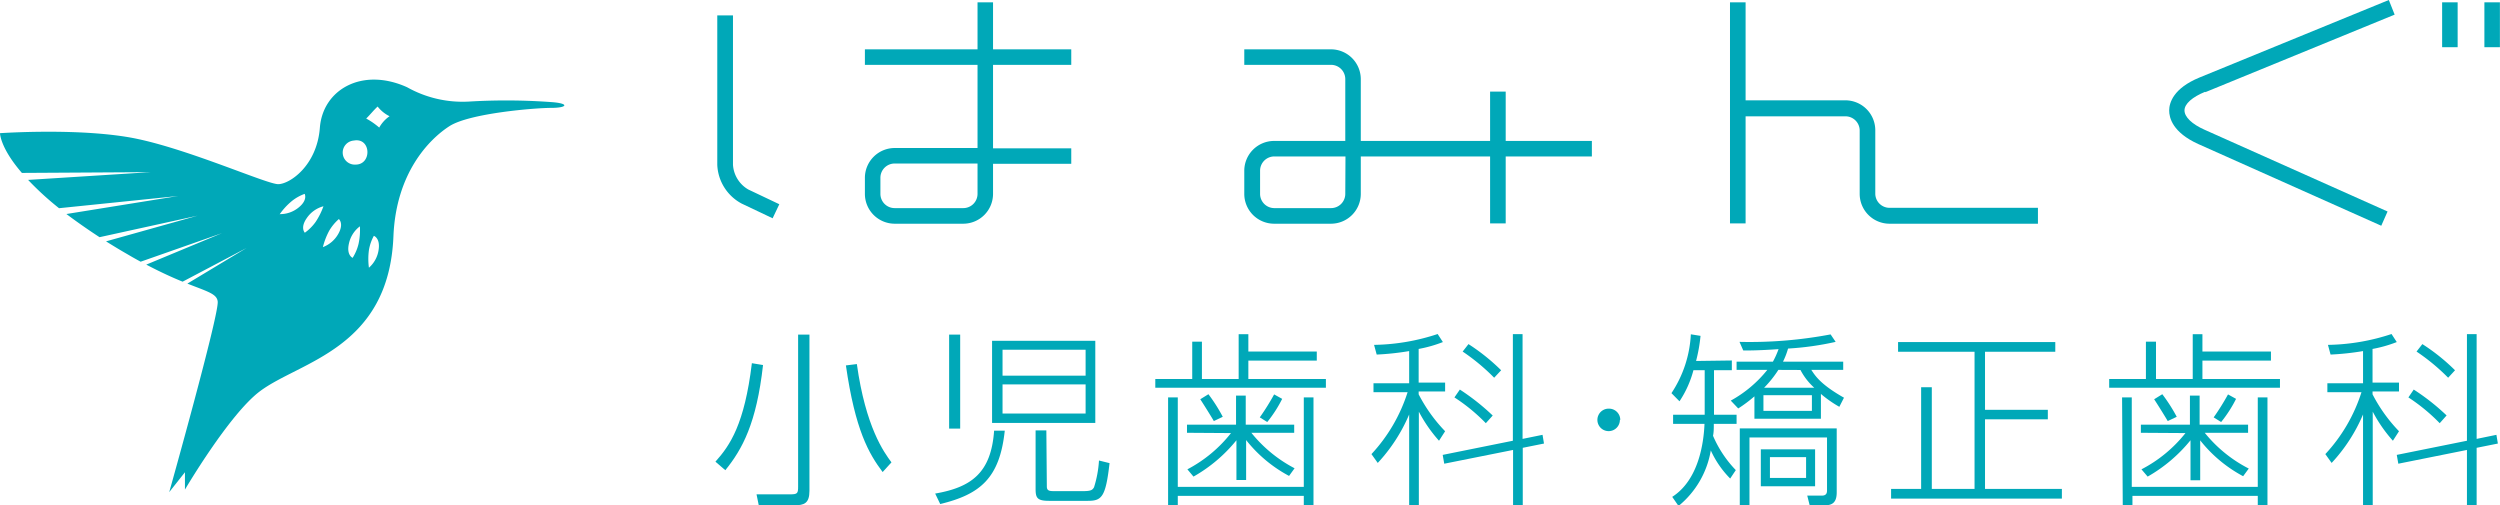 <svg xmlns="http://www.w3.org/2000/svg" viewBox="0 0 257.92 52.15"><defs><style>.cls-1{fill:#00a8b8;}</style></defs><title>humming_logo_02</title><g id="レイヤー_2" data-name="レイヤー 2"><g id="P1"><path class="cls-1" d="M2.9,18.56a30.41,30.41,0,0,0,3.19,2.92l12.3-1.26L6.85,22.08c1,.75,2.13,1.55,3.42,2.39l10.12-2.22L10.94,24.9c.69.43,1.42.88,2.21,1.33.47.28.92.53,1.36.77l8.4-2.95L15.09,27.3c1.5.79,2.74,1.35,3.75,1.76l6.6-3.48-6.11,3.68c2.11.83,3.05,1.06,3.13,1.85.15,1.34-5,19.66-5,19.66l1.62-2.05,0,1.79s4.56-7.76,7.73-10.14c4.12-3.1,13.31-4.36,13.78-16,.27-6.54,3.68-10,5.77-11.35s8.9-1.89,10.5-1.89,1.92-.42.25-.58a63.89,63.89,0,0,0-8.75-.07A11.69,11.69,0,0,1,42,9c-4.65-2.1-8.7.25-9,4.18S29.87,19,28.7,19s-9-3.51-14.58-4.68S0,13.74,0,13.74s0,1.49,2.26,4.1l13.27-.08Zm36.22-5.4a7.36,7.36,0,0,0-1.34-.93c.43-.42.72-.81,1.18-1.24a3.5,3.5,0,0,0,1.23,1,3.47,3.47,0,0,0-1.07,1.18M38.06,25.81a4.63,4.63,0,0,1,.51-1.48s.68.23.49,1.45a3,3,0,0,1-1,1.84,6.82,6.82,0,0,1,0-1.81M36,25.12a3,3,0,0,1,1.13-1.77,6.7,6.7,0,0,1-.14,1.81,4.77,4.77,0,0,1-.61,1.44s-.66-.27-.38-1.48m.51-10.62c1.78-.33,1.88,2.48.18,2.48a1.24,1.24,0,0,1-.18-2.48m-3.2,11a7.27,7.27,0,0,1,.65-1.69,4.87,4.87,0,0,1,1-1.21s.55.46-.06,1.53a3.06,3.06,0,0,1-1.6,1.37m-1.65-3a3,3,0,0,1,1.72-1.22,7.4,7.4,0,0,1-.81,1.62,4.86,4.86,0,0,1-1.11,1.11s-.51-.5.2-1.51m-2.78-.42a6.85,6.85,0,0,1,1.23-1.33A4.68,4.68,0,0,1,31.43,20s.35.62-.61,1.4a3,3,0,0,1-2,.69"/><path class="cls-1" d="M73.81,47.63c1.51-1.68,3-3.87,3.76-10.16l1.15.19c-.67,6-2.13,8.68-3.89,10.85Zm9.7,3c0,1.31-.55,1.5-1.57,1.5H78.28L78.05,51l3.5,0c.73,0,.79-.12.79-.79V34.52h1.17ZM88.4,37.56c.91,6.51,2.79,9.09,3.57,10.14l-.91,1c-1.42-1.89-2.83-4.31-3.79-11Z"/><path class="cls-1" d="M96.48,50.92c3.77-.65,5.78-2.17,6.08-6.49h1.1C103.14,49.32,101.14,51,97,52Zm1.44-16.4h1.14v9.7H97.92ZM113,43.63H102.35V35.16H113Zm-1-7.55h-8.57v2.68H112Zm0,3.58h-8.57v3H112Zm-4,10.53c0,.48.31.48.89.48h2.81c.85,0,1-.11,1.17-.4a11.45,11.45,0,0,0,.51-2.76l1.09.27c-.4,3.53-.81,3.89-2.25,3.89h-4c-1.25,0-1.38-.33-1.38-1.27v-6h1.11Z"/><path class="cls-1" d="M124,35.25V39.1h3.79V34.48h1v1.79h7.06v.93h-7.06v1.9h8V40H119.19V39.1H123V35.25ZM120.51,41h1v9.23h13V41h1v11.1h-1v-.94h-13v.94h-1Zm1.95,3.65v-.84h5.06v-3h1v3h5v.84H129.1a14.09,14.09,0,0,0,4.46,3.66l-.57.79a14.08,14.08,0,0,1-4.43-3.7v4.12h-1V45.42a15.51,15.51,0,0,1-4.43,3.75l-.63-.75A14,14,0,0,0,127,44.68Zm2.77-1.21c-.23-.4-1-1.64-1.4-2.25l.84-.52A16.62,16.62,0,0,1,126.15,43Zm4.74-.38a24.57,24.57,0,0,0,1.48-2.37l.83.46a13.07,13.07,0,0,1-1.54,2.39Z"/><path class="cls-1" d="M148.46,45.47a14.84,14.84,0,0,1-2.08-3v9.66h-1V42.76a17.17,17.17,0,0,1-3.24,5l-.65-.91a16.88,16.88,0,0,0,3.73-6.39h-3.52v-.92h3.68V36.22a27.49,27.49,0,0,1-3.35.36l-.27-1a21.81,21.81,0,0,0,6.56-1.12l.54.83a13.64,13.64,0,0,1-2.5.71v3.47h2.73v.92h-2.73v.29a16.06,16.06,0,0,0,2.73,3.81Zm10.68-.61.15.9-2.19.44v5.93h-1V46.42L149,47.84l-.16-.91,7.24-1.46v-11h1V45.28Zm-5.85-1.2A18.54,18.54,0,0,0,150.05,41l.56-.81A23.31,23.31,0,0,1,154,42.87Zm.86-4.69a20.9,20.9,0,0,0-3.25-2.7l.6-.77a20.73,20.73,0,0,1,3.37,2.7Z"/><path class="cls-1" d="M167.12,43.32A1.16,1.16,0,1,1,166,42.16a1.16,1.16,0,0,1,1.16,1.16"/><path class="cls-1" d="M178.67,37.19v1h-1.84v4.6h2.33v.94h-2.35c0,.46,0,.83-.08,1.23a11.69,11.69,0,0,0,2.35,3.54l-.58.87a10,10,0,0,1-2-2.9,9.4,9.4,0,0,1-3.33,5.73l-.65-.94c2.73-1.75,3.25-5.56,3.33-7.53h-3.24v-.94h3.26v-4.6h-1.16a10.69,10.69,0,0,1-1.44,3.21l-.83-.84a12,12,0,0,0,2-6.07l1,.16a16.34,16.34,0,0,1-.46,2.59Zm-.11,4.14a12.58,12.58,0,0,0,3.77-3.17h-3.17v-.85h3.75a8.77,8.77,0,0,0,.58-1.29c-2,.14-3.06.14-3.64.14l-.39-.89a44.76,44.76,0,0,0,9.4-.77l.52.77a30.25,30.25,0,0,1-4.91.69,7.77,7.77,0,0,1-.52,1.35h6.21v.85h-3.29c.39.6.95,1.5,3.37,2.87l-.48.94a12.15,12.15,0,0,1-1.9-1.33V43.2H181V40.89a13.87,13.87,0,0,1-1.67,1.25Zm10.93,9.47c0,1-.42,1.33-1.21,1.33H186.7l-.25-1,1.52,0c.52,0,.52-.37.52-.56V45.13h-8v7h-1V44.2h10Zm-2.23-.63h-5.6V46.36h5.6Zm-.33-9.4h-5v1.62h5Zm-3.46-2.61A11.2,11.2,0,0,1,182,40h5.17a6.52,6.52,0,0,1-1.42-1.83Zm2.86,9H182.6v2.15h3.73Z"/><polygon class="cls-1" points="212.04 35.29 212.04 36.29 204.79 36.29 204.79 42.28 211.27 42.28 211.27 43.26 204.79 43.26 204.79 50.44 212.72 50.44 212.72 51.44 195.1 51.44 195.1 50.44 198.2 50.44 198.2 39.95 199.3 39.95 199.3 50.44 203.71 50.44 203.71 36.29 195.82 36.29 195.82 35.29 212.04 35.29"/><path class="cls-1" d="M222.43,35.25V39.1h3.79V34.48h1v1.79h7.07v.93h-7.07v1.9h8V40H217.6V39.1h3.79V35.25ZM218.93,41h1v9.23h13V41h1v11.1h-1v-.94H220v.94h-1Zm1.94,3.65v-.84h5.06v-3h1v3h5v.84h-4.47A14,14,0,0,0,232,48.34l-.58.79a14.08,14.08,0,0,1-4.43-3.7v4.12h-1V45.42a15.6,15.6,0,0,1-4.42,3.75l-.64-.75a14,14,0,0,0,4.54-3.74Zm2.77-1.21c-.23-.4-1-1.64-1.4-2.25l.84-.52A17.23,17.23,0,0,1,224.57,43Zm4.74-.38a24.57,24.57,0,0,0,1.48-2.37l.83.46a13.07,13.07,0,0,1-1.54,2.39Z"/><path class="cls-1" d="M246.87,45.47a14.84,14.84,0,0,1-2.08-3v9.66h-1V42.76a17.17,17.17,0,0,1-3.24,5l-.65-.91a16.88,16.88,0,0,0,3.73-6.39h-3.52v-.92h3.68V36.22a27.49,27.49,0,0,1-3.35.36l-.27-1a21.81,21.81,0,0,0,6.56-1.12l.54.83a13.64,13.64,0,0,1-2.5.71v3.47h2.73v.92h-2.73v.29a16.06,16.06,0,0,0,2.73,3.81Zm10.68-.61.15.9-2.19.44v5.93h-1V46.42l-7.08,1.42-.16-.91,7.24-1.46v-11h1V45.28Zm-5.85-1.2A18.91,18.91,0,0,0,248.47,41l.55-.81a22.79,22.79,0,0,1,3.39,2.67Zm.87-4.69a21,21,0,0,0-3.26-2.7l.6-.77a20.32,20.32,0,0,1,3.37,2.7Z"/><path class="cls-1" d="M75.62,17V1.59H74V17a4.75,4.75,0,0,0,2.51,4l3.2,1.52.69-1.45-3.2-1.52A3.17,3.17,0,0,1,75.62,17"/><path class="cls-1" d="M102.45.24h-1.6V5.09H89.23v1.6h11.62v8.58H92.3a3.08,3.08,0,0,0-3.07,3.07V20a3.08,3.08,0,0,0,3.07,3.08h7.08A3.08,3.08,0,0,0,102.45,20v-3.1h8.07v-1.6h-8.07V6.69h8.07V5.09h-8.07ZM100.85,20a1.47,1.47,0,0,1-1.47,1.47H92.3A1.47,1.47,0,0,1,90.83,20V18.34a1.47,1.47,0,0,1,1.47-1.47h8.55Z"/><path class="cls-1" d="M155.34,9.45h-1.61v5.09H140.39V8.17a3.08,3.08,0,0,0-3.07-3.08h-8.95v1.6h8.95a1.47,1.47,0,0,1,1.47,1.48v6.37h-7.34a3.08,3.08,0,0,0-3.08,3.07V20a3.08,3.08,0,0,0,3.08,3.08h5.87A3.08,3.08,0,0,0,140.39,20V16.14h13.34v6.91h1.61V16.14h8.89v-1.6h-8.89ZM138.79,20a1.47,1.47,0,0,1-1.47,1.47h-5.87A1.47,1.47,0,0,1,130,20V17.61a1.47,1.47,0,0,1,1.47-1.47h7.34Z"/><path class="cls-1" d="M193.47,20V13.42a3.09,3.09,0,0,0-3.08-3.07h-10.3V.24h-1.61V23.05h1.61V12h10.3a1.47,1.47,0,0,1,1.47,1.47V20a3.08,3.08,0,0,0,3.08,3.08h15.31V21.44H194.94A1.47,1.47,0,0,1,193.47,20"/><path class="cls-1" d="M227.52,9.51l19.53-8L246.45,0,226.91,8c-2.69,1.11-3.11,2.6-3.12,3.38s.37,2.29,3,3.48l18.88,8.43.65-1.47-18.87-8.43c-1.31-.58-2.08-1.32-2.08-2s.81-1.38,2.13-1.92"/><rect class="cls-1" x="251.95" y="0.24" width="1.6" height="4.63"/><rect class="cls-1" x="256.31" y="0.24" width="1.6" height="4.63"/></g></g></svg>